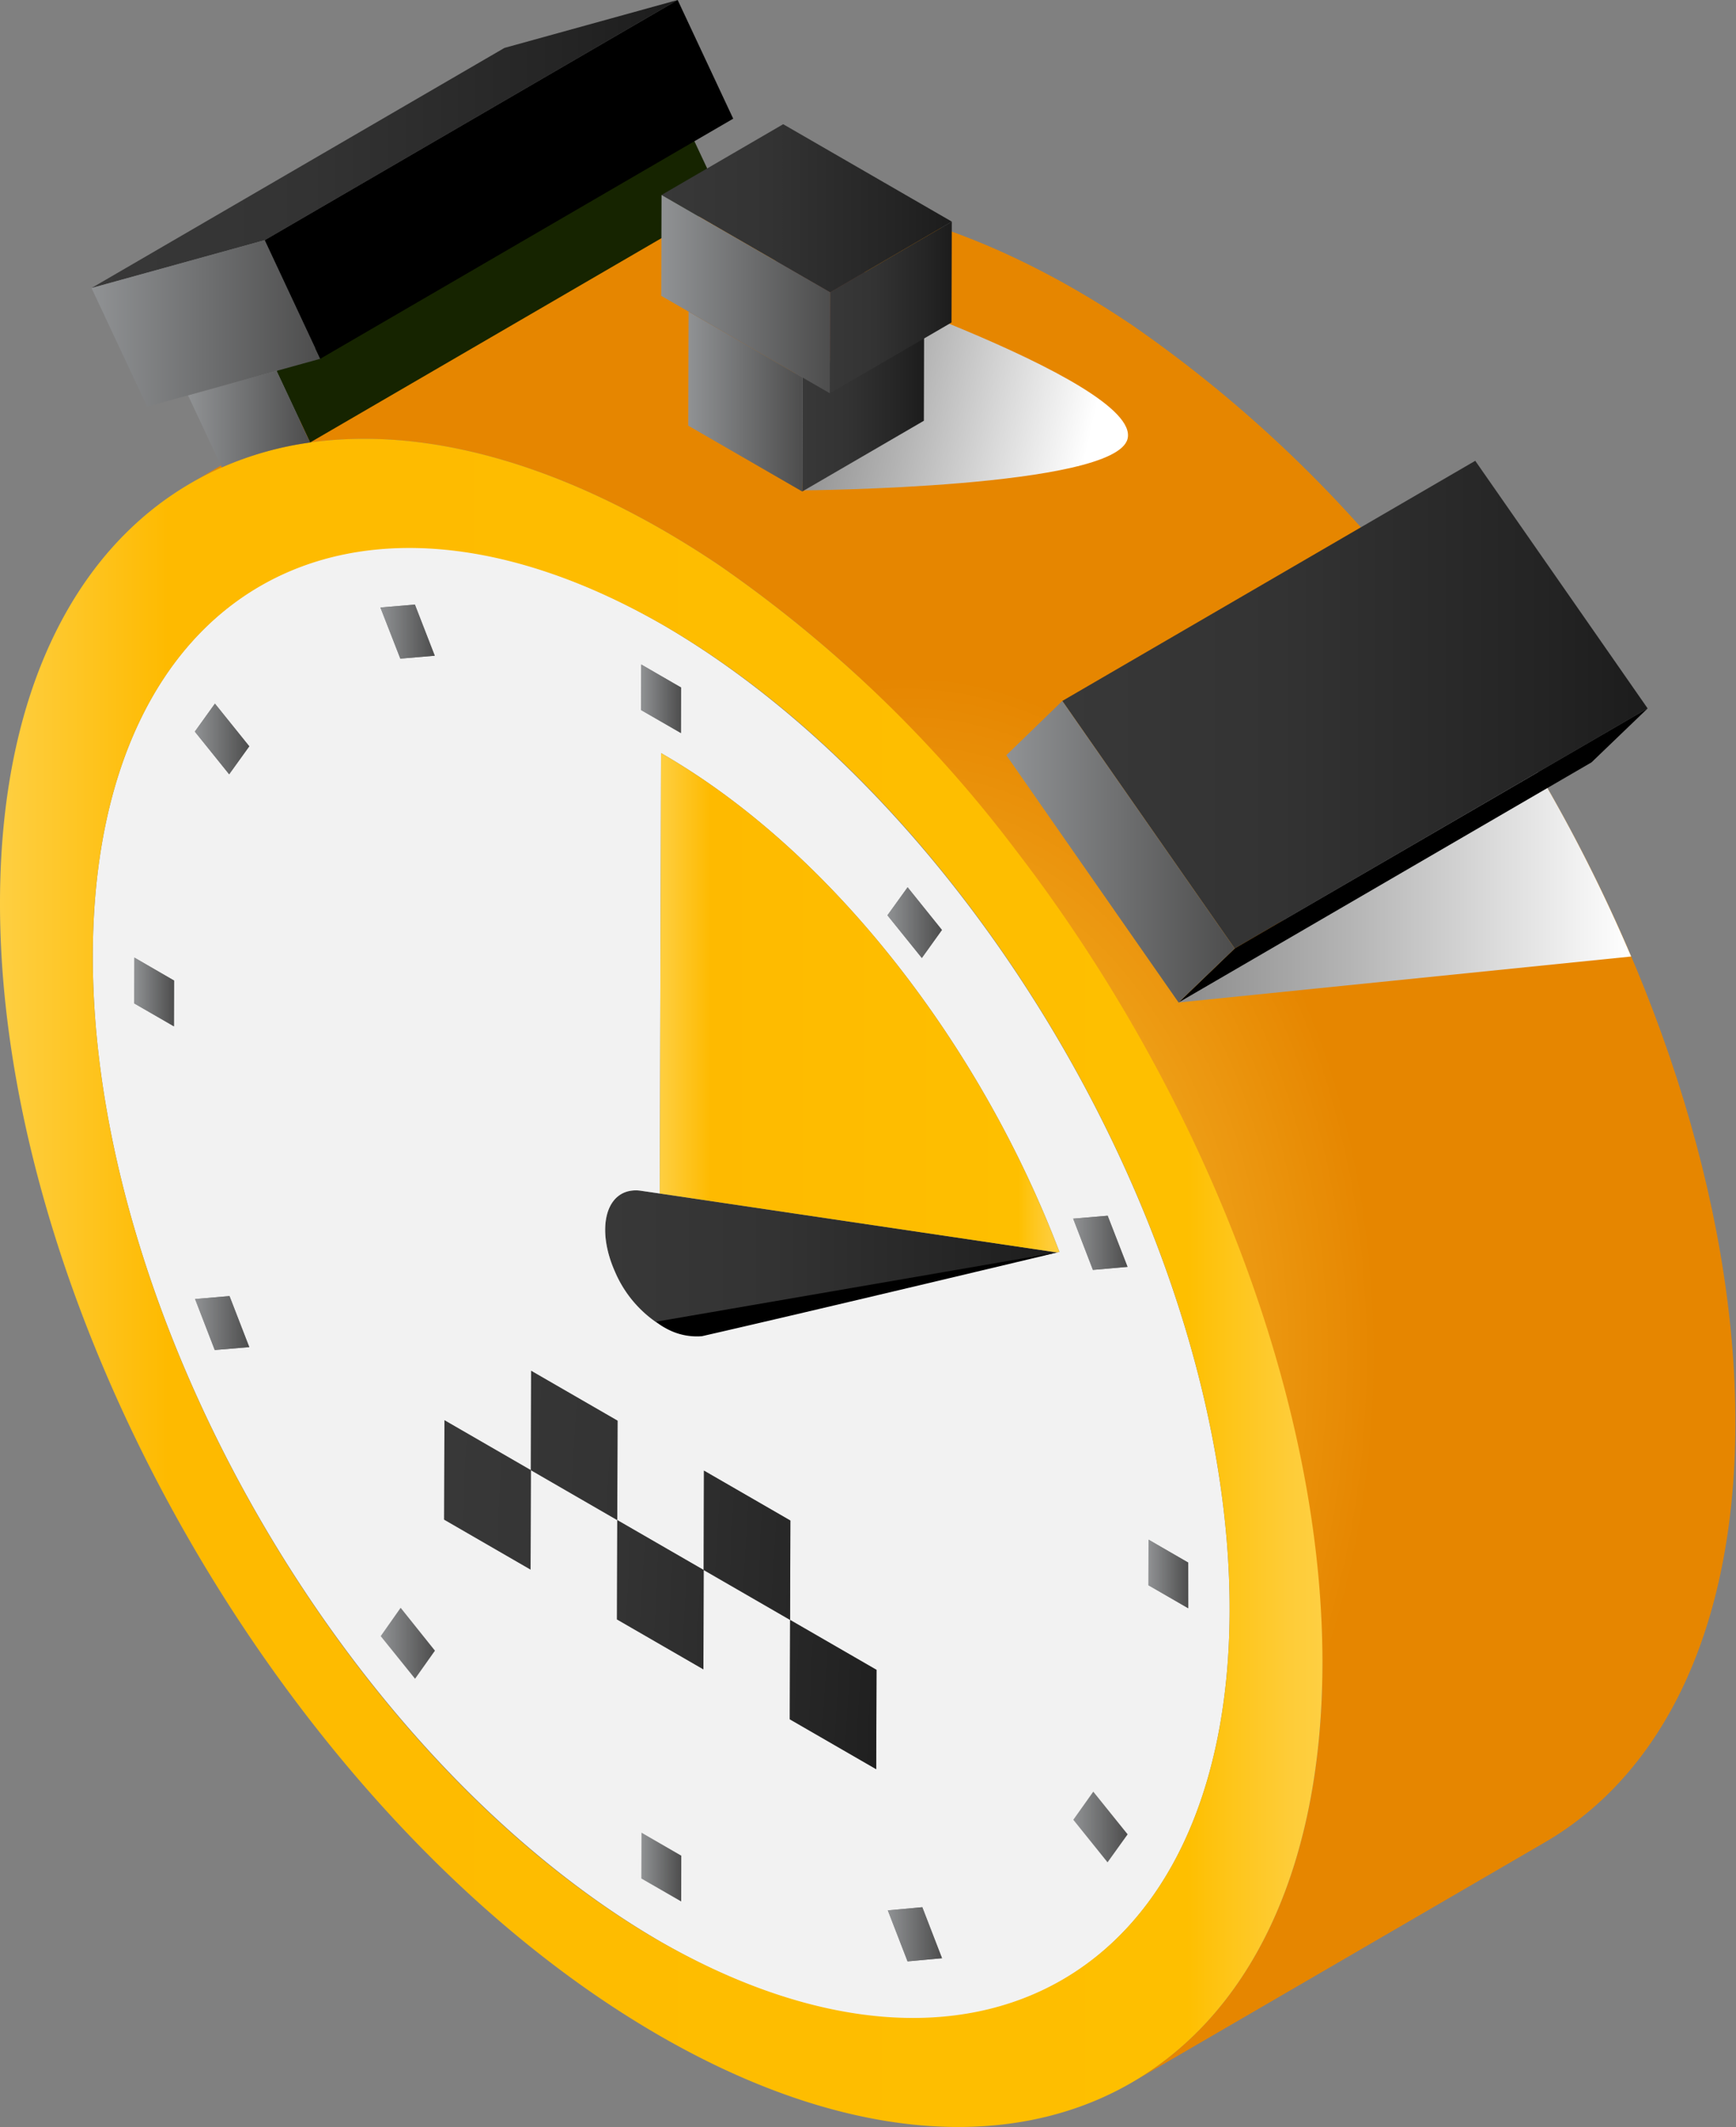 <?xml version="1.0" encoding="UTF-8"?> <svg xmlns="http://www.w3.org/2000/svg" xmlns:xlink="http://www.w3.org/1999/xlink" viewBox="0 0 72.236 88.446"><rect x="0" y="0" width="72.236" height="88.446" fill="#808080" stroke="none"/> <defs> <style> .cls-1 { fill: none; } .cls-2 { isolation: isolate; } .cls-3 { clip-path: url(#clip-path); } .cls-4 { fill: #e68600; } .cls-5 { fill: #e68701; } .cls-6 { fill: #e78802; } .cls-7 { fill: #e78903; } .cls-8 { fill: #e78a04; } .cls-9 { fill: #e88b05; } .cls-10 { fill: #e88c06; } .cls-11 { fill: #e88d06; } .cls-12 { fill: #e98e07; } .cls-13 { fill: #e98f08; } .cls-14 { fill: #e99009; } .cls-15 { fill: #ea910a; } .cls-16 { fill: #ea920b; } .cls-17 { fill: #ea930c; } .cls-18 { fill: #eb940d; } .cls-19 { fill: #eb950e; } .cls-20 { fill: #eb960f; } .cls-21 { fill: #ec9710; } .cls-22 { fill: #ec9811; } .cls-23 { fill: #ec9911; } .cls-24 { fill: #ed9a12; } .cls-25 { fill: #ed9b13; } .cls-26 { fill: #ed9c14; } .cls-27 { fill: #ee9d15; } .cls-28 { fill: #ee9e16; } .cls-29 { fill: #ee9f17; } .cls-30 { fill: #efa018; } .cls-31 { fill: #efa119; } .cls-32 { fill: #efa21a; } .cls-33 { fill: #f0a31b; } .cls-34 { fill: #f0a41c; } .cls-35 { fill: #f0a51c; } .cls-36 { fill: #f1a61d; } .cls-37 { fill: #f1a71e; } .cls-38 { fill: #f1a81f; } .cls-39 { fill: #f2a920; } .cls-40 { fill: #f2ab21; } .cls-41 { fill: #f2ac22; } .cls-42 { fill: #f3ad23; } .cls-43 { fill: #f3ae24; } .cls-44 { fill: #f3af25; } .cls-45 { fill: #f4b026; } .cls-46 { fill: #f4b127; } .cls-47 { fill: #f4b227; } .cls-48 { fill: #f5b328; } .cls-49 { fill: #f5b429; } .cls-50 { fill: #f5b52a; } .cls-51 { fill: #f6b62b; } .cls-52 { fill: #f6b72c; } .cls-53 { fill: #f6b82d; } .cls-54 { fill: #f7b92e; } .cls-55 { fill: #f7ba2f; } .cls-56 { fill: #f7bb30; } .cls-57 { fill: #f8bc31; } .cls-58 { fill: #f8bd32; } .cls-59 { fill: #f8be32; } .cls-60 { fill: #f9bf33; } .cls-61 { fill: #f9c034; } .cls-62 { fill: #f9c135; } .cls-63 { fill: #fac236; } .cls-64 { fill: #fac337; } .cls-65 { fill: #fac438; } .cls-66 { fill: #fbc539; } .cls-67 { fill: #fbc63a; } .cls-68 { fill: #fbc73b; } .cls-69 { fill: #fcc83c; } .cls-70 { fill: #fcc93d; } .cls-71 { fill: #fcca3d; } .cls-72 { fill: #fdcb3e; } .cls-73 { fill: #fdcc3f; } .cls-74 { fill: #fdcd40; } .cls-75 { fill: #fece41; } .cls-76 { fill: #fecf42; } .cls-77 { fill: url(#linear-gradient); } .cls-78 { fill: url(#linear-gradient-2); } .cls-79 { fill: url(#linear-gradient-3); } .cls-80 { fill: url(#linear-gradient-4); } .cls-81 { fill: #f2f2f2; } .cls-82 { fill: url(#linear-gradient-5); } .cls-83 { fill: url(#linear-gradient-6); } .cls-84 { fill: url(#linear-gradient-7); } .cls-85 { fill: url(#linear-gradient-8); } .cls-86 { fill: url(#linear-gradient-9); } .cls-87 { fill: url(#linear-gradient-10); } .cls-88 { fill: url(#linear-gradient-11); } .cls-89 { fill: url(#linear-gradient-12); } .cls-90 { fill: url(#linear-gradient-13); } .cls-105, .cls-91 { mix-blend-mode: multiply; } .cls-91 { fill: url(#linear-gradient-14); } .cls-92 { fill: url(#linear-gradient-15); } .cls-93 { fill: url(#linear-gradient-16); } .cls-94 { fill: url(#linear-gradient-17); } .cls-95 { fill: url(#linear-gradient-18); } .cls-96 { fill: url(#linear-gradient-19); } .cls-97 { fill: url(#linear-gradient-20); } .cls-98 { fill: url(#linear-gradient-21); } .cls-99 { fill: #162400; } .cls-100 { fill: url(#linear-gradient-22); } .cls-101 { fill: url(#linear-gradient-23); } .cls-102 { fill: url(#linear-gradient-24); } .cls-103 { fill: url(#linear-gradient-25); } .cls-104 { fill: url(#linear-gradient-26); } .cls-105 { fill: url(#linear-gradient-27); } .cls-106 { fill: url(#linear-gradient-28); } .cls-107 { fill: #734835; } .cls-108 { fill: url(#linear-gradient-29); } .cls-109 { fill: url(#linear-gradient-30); } .cls-110 { fill: url(#linear-gradient-31); } .cls-111 { fill: url(#linear-gradient-32); } </style> <clipPath id="clip-path"> <path class="cls-1" d="M63.112,30.637c-1.137-1.82-2.361-3.583-3.658-5.269a53.811,53.811,0,0,0-12.358-11.857q-1.141-.768-2.31-1.444-1.047-.605-2.077-1.11c-4.613-2.272-8.914-3.066-12.62-2.543a13.947,13.947,0,0,0-3.678,1.037,12.936,12.936,0,0,0-1.302.662L7.928,20.097a13.12,13.12,0,0,1,1.301-.661,13.904,13.904,0,0,1,3.676-1.035c3.707-.525,8.007.271,12.62,2.541.685.339,1.377.707,2.077,1.11q1.17.677,2.312,1.444a53.834,53.834,0,0,1,12.357,11.859c1.298,1.684,2.519,3.447,3.657,5.267,5.608,8.977,9.126,19.346,9.1,28.607-.023,8.529-3.046,14.528-7.926,17.363l17.185-9.986c4.878-2.836,7.899-8.833,7.923-17.362C72.235,49.981,68.719,39.615,63.112,30.637Z"></path> </clipPath> <linearGradient id="linear-gradient" x1="15.842" y1="68.331" x2="18.1" y2="68.331" gradientUnits="userSpaceOnUse"> <stop offset="0" stop-color="#909294"></stop> <stop offset="1" stop-color="#4d4d4d"></stop> </linearGradient> <linearGradient id="linear-gradient-2" x1="26.687" y1="77.637" x2="28.35" y2="77.637" xlink:href="#linear-gradient"></linearGradient> <linearGradient id="linear-gradient-3" x1="44.662" y1="75.971" x2="46.923" y2="75.971" xlink:href="#linear-gradient"></linearGradient> <linearGradient id="linear-gradient-4" x1="25.182" y1="52.454" x2="43.99" y2="52.454" gradientUnits="userSpaceOnUse"> <stop offset="0" stop-color="#383838"></stop> <stop offset="0.371" stop-color="#333"></stop> <stop offset="0.819" stop-color="#242424"></stop> <stop offset="1" stop-color="#1c1c1c"></stop> </linearGradient> <linearGradient id="linear-gradient-5" x1="8.117" y1="55.015" x2="10.373" y2="55.015" xlink:href="#linear-gradient"></linearGradient> <linearGradient id="linear-gradient-6" x1="5.587" y1="41.249" x2="7.242" y2="41.249" xlink:href="#linear-gradient"></linearGradient> <linearGradient id="linear-gradient-7" x1="36.943" y1="80.432" x2="39.198" y2="80.432" xlink:href="#linear-gradient"></linearGradient> <linearGradient id="linear-gradient-8" x1="18.346" y1="65.828" x2="38.451" y2="66.895" xlink:href="#linear-gradient-4"></linearGradient> <linearGradient id="linear-gradient-9" x1="18.665" y1="59.827" x2="38.77" y2="60.895" xlink:href="#linear-gradient-4"></linearGradient> <linearGradient id="linear-gradient-10" x1="18.149" y1="69.587" x2="38.249" y2="70.655" xlink:href="#linear-gradient-4"></linearGradient> <linearGradient id="linear-gradient-11" x1="18.548" y1="62.069" x2="38.643" y2="63.136" xlink:href="#linear-gradient-4"></linearGradient> <linearGradient id="linear-gradient-12" x1="18.465" y1="63.586" x2="38.569" y2="64.654" xlink:href="#linear-gradient-4"></linearGradient> <linearGradient id="linear-gradient-13" x1="15.829" y1="26.264" x2="18.091" y2="26.264" xlink:href="#linear-gradient"></linearGradient> <linearGradient id="linear-gradient-14" x1="49.041" y1="36.153" x2="67.873" y2="36.153" gradientUnits="userSpaceOnUse"> <stop offset="0" stop-color="#8c8c8c"></stop> <stop offset="0.376" stop-color="#b4b4b4"></stop> <stop offset="1" stop-color="#fff"></stop> </linearGradient> <linearGradient id="linear-gradient-15" x1="47.787" y1="65.449" x2="49.444" y2="65.449" xlink:href="#linear-gradient"></linearGradient> <linearGradient id="linear-gradient-16" x1="26.676" y1="29.057" x2="28.339" y2="29.057" xlink:href="#linear-gradient"></linearGradient> <linearGradient id="linear-gradient-17" x1="27.453" y1="41.698" x2="44.083" y2="41.698" gradientUnits="userSpaceOnUse"> <stop offset="0" stop-color="#fecf42"></stop> <stop offset="0.127" stop-color="#feba00"></stop> <stop offset="0.898" stop-color="#febf00"></stop> <stop offset="0.929" stop-color="#fec518"></stop> <stop offset="0.974" stop-color="#fecc37"></stop> <stop offset="1" stop-color="#fecf42"></stop> </linearGradient> <linearGradient id="linear-gradient-18" x1="44.656" y1="51.679" x2="46.918" y2="51.679" xlink:href="#linear-gradient"></linearGradient> <linearGradient id="linear-gradient-19" x1="36.927" y1="38.366" x2="39.195" y2="38.366" xlink:href="#linear-gradient"></linearGradient> <linearGradient id="linear-gradient-20" x1="0" y1="53.345" x2="55.028" y2="53.345" xlink:href="#linear-gradient-17"></linearGradient> <linearGradient id="linear-gradient-21" x1="8.107" y1="30.728" x2="10.373" y2="30.728" xlink:href="#linear-gradient"></linearGradient> <linearGradient id="linear-gradient-22" x1="7.824" y1="17.429" x2="12.904" y2="17.429" xlink:href="#linear-gradient"></linearGradient> <linearGradient id="linear-gradient-23" x1="3.808" y1="5.988" x2="28.198" y2="5.988" xlink:href="#linear-gradient-4"></linearGradient> <linearGradient id="linear-gradient-24" x1="3.808" y1="13.448" x2="13.325" y2="13.448" xlink:href="#linear-gradient"></linearGradient> <linearGradient id="linear-gradient-25" x1="44.203" y1="29.301" x2="68.559" y2="29.301" xlink:href="#linear-gradient-4"></linearGradient> <linearGradient id="linear-gradient-26" x1="41.874" y1="35.417" x2="51.376" y2="35.417" xlink:href="#linear-gradient"></linearGradient> <linearGradient id="linear-gradient-27" x1="33.525" y1="15.789" x2="45.309" y2="18.416" xlink:href="#linear-gradient-14"></linearGradient> <linearGradient id="linear-gradient-28" x1="33.381" y1="16.596" x2="38.455" y2="16.596" xlink:href="#linear-gradient-4"></linearGradient> <linearGradient id="linear-gradient-29" x1="28.639" y1="16.698" x2="33.393" y2="16.698" xlink:href="#linear-gradient"></linearGradient> <linearGradient id="linear-gradient-30" x1="34.53" y1="12.784" x2="39.605" y2="12.784" xlink:href="#linear-gradient-4"></linearGradient> <linearGradient id="linear-gradient-31" x1="27.527" y1="8.661" x2="39.605" y2="8.661" xlink:href="#linear-gradient-4"></linearGradient> <linearGradient id="linear-gradient-32" x1="27.515" y1="12.231" x2="34.542" y2="12.231" xlink:href="#linear-gradient"></linearGradient> </defs> <g class="cls-2"> <g id="Слой_2" data-name="Слой 2"> <g id="Layer_1" data-name="Layer 1"> <g> <g class="cls-3"> <rect class="cls-4" x="7.927" y="7.89" width="64.309" height="78.703"></rect> <path class="cls-4" d="M57.423,56.679c-.125,15.836-9.106,28.602-20.059,28.516-10.953-.082-19.734-12.988-19.613-28.82.125-15.832,9.102-28.602,20.055-28.516C48.763,27.944,57.544,40.847,57.423,56.679Z"></path> <path class="cls-5" d="M57.15,56.679c-.121,15.617-8.977,28.207-19.781,28.125-10.805-.086-19.465-12.812-19.344-28.43.117-15.613,8.976-28.207,19.781-28.125C48.611,28.335,57.271,41.062,57.15,56.679Z"></path> <path class="cls-6" d="M56.876,56.679c-.117,15.398-8.851,27.812-19.508,27.734-10.652-.086-19.191-12.633-19.074-28.035.121-15.399,8.855-27.816,19.508-27.734S56.997,41.276,56.876,56.679Z"></path> <path class="cls-7" d="M56.607,56.675c-.117,15.184-8.73,27.426-19.234,27.344s-18.922-12.457-18.805-27.637c.117-15.184,8.727-27.426,19.231-27.344C48.302,29.116,56.724,41.491,56.607,56.675Z"></path> <path class="cls-8" d="M56.333,56.671c-.113,14.969-8.602,27.035-18.957,26.953-10.351-.078-18.652-12.274-18.539-27.242.117-14.965,8.605-27.031,18.957-26.953C48.15,29.507,56.45,41.706,56.333,56.671Z"></path> <path class="cls-9" d="M56.064,56.671c-.117,14.75-8.48,26.641-18.684,26.562S18.997,71.132,19.111,56.386c.113-14.75,8.477-26.645,18.68-26.562C47.997,29.901,56.177,41.921,56.064,56.671Z"></path> <path class="cls-10" d="M55.79,56.667c-.113,14.535-8.352,26.25-18.406,26.172-10.055-.074-18.113-11.918-18-26.453.109-14.531,8.352-26.25,18.406-26.172S55.904,42.136,55.79,56.667Z"></path> <path class="cls-11" d="M55.517,56.667c-.109,14.316-8.227,25.855-18.133,25.781-9.902-.078-17.84-11.746-17.73-26.059.109-14.316,8.23-25.859,18.133-25.781C47.689,30.683,55.63,42.351,55.517,56.667Z"></path> <path class="cls-12" d="M55.247,56.663c-.109,14.098-8.105,25.469-17.859,25.391-9.754-.074-17.57-11.562-17.465-25.664.109-14.098,8.105-25.465,17.859-25.391C47.536,31.077,55.357,42.566,55.247,56.663Z"></path> <path class="cls-13" d="M54.978,56.663c-.109,13.879-7.984,25.074-17.586,25s-17.305-11.391-17.195-25.27c.109-13.883,7.981-25.074,17.586-25C47.384,31.468,55.083,42.78,54.978,56.663Z"></path> <path class="cls-14" d="M54.704,56.659c-.105,13.664-7.856,24.684-17.309,24.609-9.457-.074-17.035-11.207-16.926-24.871.105-13.668,7.851-24.684,17.309-24.613C47.232,31.858,54.81,42.995,54.704,56.659Z"></path> <path class="cls-15" d="M54.431,56.655c-.102,13.449-7.731,24.293-17.031,24.219-9.305-.07-16.766-11.031-16.66-24.477.105-13.449,7.731-24.289,17.035-24.219S54.536,43.21,54.431,56.655Z"></path> <path class="cls-16" d="M54.161,56.655c-.105,13.23-7.606,23.898-16.762,23.828-9.152-.07-16.492-10.851-16.387-24.086.102-13.227,7.606-23.898,16.758-23.828S54.263,43.425,54.161,56.655Z"></path> <path class="cls-17" d="M53.888,56.655c-.098,13.012-7.48,23.504-16.484,23.438-9.004-.07-16.223-10.68-16.121-23.691s7.484-23.508,16.484-23.438C46.771,33.034,53.989,43.64,53.888,56.655Z"></path> <path class="cls-18" d="M53.618,56.651c-.102,12.797-7.359,23.113-16.211,23.047s-15.953-10.496-15.852-23.293c.098-12.797,7.356-23.117,16.211-23.047C46.618,33.425,53.716,43.855,53.618,56.651Z"></path> <path class="cls-19" d="M53.345,56.648c-.098,12.582-7.231,22.727-15.934,22.656-8.707-.067-15.684-10.32-15.582-22.898.094-12.578,7.23-22.723,15.934-22.656S53.443,44.069,53.345,56.648Z"></path> <path class="cls-20" d="M53.071,56.648c-.094,12.363-7.105,22.332-15.656,22.266-8.555-.066-15.414-10.141-15.316-22.508.098-12.359,7.106-22.328,15.66-22.266C46.314,34.21,53.169,44.284,53.071,56.648Z"></path> <path class="cls-21" d="M52.802,56.644c-.094,12.148-6.981,21.941-15.387,21.879-8.402-.066-15.141-9.969-15.047-22.113s6.984-21.941,15.387-21.875S52.896,44.499,52.802,56.644Z"></path> <path class="cls-22" d="M52.532,56.644c-.094,11.93-6.859,21.547-15.113,21.484-8.254-.066-14.871-9.785-14.777-21.715s6.859-21.551,15.109-21.484C46.005,34.991,52.622,44.714,52.532,56.644Z"></path> <path class="cls-23" d="M52.259,56.64c-.09,11.715-6.734,21.156-14.836,21.094-8.106-.062-14.602-9.609-14.508-21.32.09-11.711,6.731-21.156,14.836-21.094C45.853,35.382,52.349,44.929,52.259,56.64Z"></path> <path class="cls-24" d="M51.986,56.64c-.086,11.492-6.609,20.766-14.562,20.703S23.095,67.913,23.185,56.417s6.609-20.766,14.562-20.703C45.7,35.773,52.075,45.144,51.986,56.64Z"></path> <path class="cls-25" d="M51.716,56.636c-.09,11.277-6.484,20.375-14.289,20.312-7.801-.059-14.059-9.254-13.969-20.531.086-11.277,6.48-20.371,14.285-20.312C45.548,36.167,51.802,45.358,51.716,56.636Z"></path> <path class="cls-26" d="M51.443,56.636c-.086,11.059-6.359,19.98-14.012,19.922s-13.789-9.074-13.703-20.137,6.359-19.98,14.016-19.922C45.392,36.558,51.529,45.573,51.443,56.636Z"></path> <path class="cls-27" d="M51.173,56.632c-.086,10.844-6.234,19.59-13.738,19.531s-13.52-8.895-13.434-19.742c.082-10.844,6.234-19.586,13.734-19.531C45.243,36.948,51.255,45.788,51.173,56.632Z"></path> <path class="cls-28" d="M50.9,56.632c-.082,10.625-6.109,19.195-13.461,19.141-7.355-.059-13.25-8.719-13.164-19.348.078-10.629,6.109-19.199,13.461-19.141S50.982,46.003,50.9,56.632Z"></path> <path class="cls-29" d="M50.626,56.628c-.078,10.41-5.984,18.805-13.188,18.75s-12.976-8.539-12.895-18.949c.082-10.414,5.984-18.809,13.188-18.75C44.935,37.733,50.708,46.218,50.626,56.628Z"></path> <path class="cls-30" d="M50.357,56.624c-.078,10.195-5.859,18.414-12.914,18.359-7.051-.055-12.707-8.359-12.629-18.555.082-10.195,5.863-18.414,12.914-18.359C44.782,38.124,50.435,46.433,50.357,56.624Z"></path> <path class="cls-31" d="M50.087,56.624c-.078,9.976-5.738,18.023-12.641,17.969s-12.438-8.184-12.359-18.164c.078-9.977,5.734-18.02,12.641-17.969C44.626,38.515,50.161,46.648,50.087,56.624Z"></path> <path class="cls-32" d="M49.814,56.624c-.078,9.758-5.609,17.629-12.363,17.578-6.754-.055-12.168-8.008-12.09-17.77.074-9.762,5.609-17.629,12.363-17.578S49.888,46.862,49.814,56.624Z"></path> <path class="cls-33" d="M49.54,56.62c-.07,9.543-5.484,17.238-12.086,17.188-6.606-.051-11.899-7.828-11.824-17.371.074-9.547,5.488-17.242,12.09-17.188C44.321,39.3,49.614,47.077,49.54,56.62Z"></path> <path class="cls-34" d="M49.271,56.616c-.074,9.328-5.363,16.848-11.816,16.797-6.453-.047-11.625-7.648-11.551-16.977.07-9.328,5.359-16.848,11.813-16.797S49.341,47.292,49.271,56.616Z"></path> <path class="cls-35" d="M48.997,56.616c-.07,9.109-5.238,16.453-11.539,16.406-6.301-.051-11.355-7.473-11.285-16.582.07-9.113,5.238-16.457,11.539-16.406C44.017,40.081,49.068,47.507,48.997,56.616Z"></path> <path class="cls-36" d="M48.728,56.612c-.07,8.895-5.113,16.067-11.266,16.016-6.152-.047-11.086-7.293-11.016-16.188.07-8.891,5.109-16.062,11.266-16.016C43.864,40.472,48.794,47.722,48.728,56.612Z"></path> <path class="cls-37" d="M48.454,56.612c-.067,8.676-4.988,15.672-10.988,15.625-6.004-.047-10.816-7.117-10.746-15.793.066-8.676,4.984-15.672,10.988-15.625S48.521,47.937,48.454,56.612Z"></path> <path class="cls-38" d="M48.181,56.608c-.062,8.461-4.859,15.281-10.711,15.234-5.856-.043-10.547-6.938-10.48-15.398.066-8.457,4.863-15.277,10.715-15.234C43.556,41.257,48.247,48.151,48.181,56.608Z"></path> <path class="cls-39" d="M47.911,56.608c-.066,8.242-4.738,14.887-10.441,14.844-5.703-.047-10.274-6.762-10.211-15.004.066-8.242,4.742-14.887,10.441-14.844C43.404,41.648,47.974,48.366,47.911,56.608Z"></path> <path class="cls-40" d="M47.638,56.605c-.059,8.027-4.613,14.496-10.164,14.453s-10.004-6.582-9.941-14.609c.062-8.024,4.613-14.496,10.164-14.453C43.251,42.038,47.7,48.581,47.638,56.605Z"></path> <path class="cls-41" d="M47.368,56.601c-.062,7.812-4.488,14.105-9.891,14.062-5.402-.039-9.734-6.402-9.672-14.211.059-7.809,4.488-14.105,9.891-14.062C43.099,42.429,47.427,48.796,47.368,56.601Z"></path> <path class="cls-42" d="M47.095,56.601c-.059,7.594-4.363,13.711-9.617,13.672-5.25-.039-9.461-6.227-9.402-13.82.059-7.59,4.363-13.711,9.617-13.672C42.946,42.823,47.154,49.011,47.095,56.601Z"></path> <path class="cls-43" d="M46.825,56.601c-.059,7.375-4.238,13.32-9.344,13.281-5.102-.039-9.191-6.051-9.133-13.426s4.238-13.32,9.34-13.281S46.88,49.226,46.825,56.601Z"></path> <path class="cls-44" d="M46.552,56.597c-.055,7.156-4.113,12.93-9.066,12.891s-8.922-5.871-8.867-13.027c.055-7.16,4.117-12.93,9.07-12.891C42.638,43.605,46.607,49.441,46.552,56.597Z"></path> <path class="cls-45" d="M46.282,56.593c-.055,6.941-3.992,12.539-8.793,12.5-4.801-.035-8.652-5.691-8.598-12.633s3.988-12.539,8.789-12.5C42.486,43.999,46.333,49.655,46.282,56.593Z"></path> <path class="cls-46" d="M46.009,56.593c-.051,6.723-3.867,12.145-8.516,12.109-4.652-.035-8.383-5.516-8.328-12.242.051-6.723,3.863-12.145,8.516-12.109C42.333,44.39,46.06,49.866,46.009,56.593Z"></path> <path class="cls-47" d="M45.736,56.593c-.047,6.504-3.738,11.75-8.242,11.719-4.5-.039-8.109-5.34-8.059-11.848s3.738-11.754,8.242-11.719S45.786,50.085,45.736,56.593Z"></path> <path class="cls-48" d="M45.466,56.589c-.051,6.289-3.617,11.363-7.969,11.328s-7.84-5.16-7.793-11.449c.051-6.289,3.617-11.363,7.969-11.328C42.025,45.171,45.513,50.296,45.466,56.589Z"></path> <path class="cls-49" d="M45.193,56.585c-.047,6.074-3.488,10.973-7.691,10.938-4.203-.031-7.57-4.981-7.523-11.055.047-6.07,3.492-10.969,7.695-10.938C41.872,45.562,45.239,50.515,45.193,56.585Z"></path> <path class="cls-50" d="M44.923,56.585c-.047,5.856-3.367,10.578-7.418,10.547s-7.301-4.805-7.254-10.66c.043-5.855,3.367-10.578,7.418-10.547S44.97,50.726,44.923,56.585Z"></path> <path class="cls-51" d="M44.65,56.581c-.043,5.641-3.242,10.188-7.141,10.156-3.902-.027-7.031-4.625-6.988-10.266.043-5.637,3.242-10.184,7.144-10.156C41.568,46.347,44.696,50.944,44.65,56.581Z"></path> <path class="cls-52" d="M44.38,56.581c-.043,5.422-3.117,9.793-6.871,9.766-3.75-.031-6.758-4.449-6.715-9.871s3.117-9.797,6.867-9.766C41.415,46.737,44.423,51.155,44.38,56.581Z"></path> <path class="cls-53" d="M44.107,56.577c-.039,5.207-2.992,9.402-6.594,9.375s-6.488-4.269-6.449-9.477c.043-5.203,2.992-9.402,6.594-9.375C41.259,47.132,44.15,51.374,44.107,56.577Z"></path> <path class="cls-54" d="M43.837,56.577c-.039,4.988-2.867,9.008-6.32,8.984-3.453-.027-6.219-4.094-6.18-9.082s2.867-9.012,6.32-8.984C41.107,47.523,43.876,51.585,43.837,56.577Z"></path> <path class="cls-55" d="M43.564,56.573c-.039,4.773-2.742,8.621-6.043,8.594s-5.949-3.914-5.91-8.684c.035-4.773,2.742-8.621,6.043-8.594C40.954,47.913,43.603,51.804,43.564,56.573Z"></path> <path class="cls-56" d="M43.29,56.569c-.031,4.555-2.617,8.23-5.766,8.203-3.152-.023-5.68-3.734-5.645-8.289s2.617-8.226,5.77-8.203S43.329,52.015,43.29,56.569Z"></path> <path class="cls-57" d="M43.021,56.569c-.035,4.336-2.496,7.836-5.496,7.812s-5.406-3.559-5.375-7.899c.035-4.336,2.496-7.836,5.496-7.812C40.65,48.694,43.056,52.233,43.021,56.569Z"></path> <path class="cls-58" d="M42.747,56.569c-.031,4.117-2.367,7.441-5.219,7.422-2.852-.024-5.137-3.383-5.105-7.504s2.367-7.441,5.219-7.422C40.493,49.089,42.782,52.444,42.747,56.569Z"></path> <path class="cls-59" d="M42.478,56.566c-.031,3.902-2.246,7.051-4.945,7.031-2.703-.019-4.867-3.203-4.836-7.105.031-3.906,2.242-7.055,4.945-7.031C40.341,49.48,42.509,52.663,42.478,56.566Z"></path> <path class="cls-60" d="M42.204,56.562c-.027,3.688-2.117,6.664-4.672,6.641-2.547-.019-4.594-3.023-4.566-6.711s2.121-6.66,4.672-6.641S42.236,52.874,42.204,56.562Z"></path> <path class="cls-61" d="M41.935,56.562c-.027,3.469-1.996,6.266-4.398,6.25-2.398-.02-4.324-2.848-4.297-6.316.027-3.473,1.996-6.27,4.394-6.25C40.036,50.265,41.962,53.093,41.935,56.562Z"></path> <path class="cls-62" d="M41.661,56.558c-.024,3.254-1.871,5.879-4.121,5.859-2.25-.016-4.055-2.668-4.031-5.922.027-3.254,1.871-5.875,4.125-5.859C39.884,50.655,41.689,53.304,41.661,56.558Z"></path> <path class="cls-63" d="M41.392,56.558c-.024,3.035-1.746,5.484-3.848,5.469-2.102-.019-3.785-2.492-3.762-5.527.023-3.039,1.746-5.484,3.848-5.469C39.728,51.046,41.415,53.523,41.392,56.558Z"></path> <path class="cls-64" d="M41.118,56.554c-.023,2.82-1.621,5.094-3.57,5.078-1.953-.016-3.516-2.312-3.492-5.133.019-2.82,1.617-5.094,3.57-5.078C39.575,51.437,41.142,53.733,41.118,56.554Z"></path> <path class="cls-65" d="M40.845,56.554c-.02,2.602-1.492,4.699-3.297,4.688-1.797-.016-3.242-2.137-3.223-4.738.02-2.606,1.496-4.703,3.297-4.688C39.423,51.827,40.868,53.952,40.845,56.554Z"></path> <path class="cls-66" d="M40.575,56.55c-.019,2.387-1.371,4.309-3.023,4.297-1.648-.012-2.973-1.957-2.957-4.344.019-2.387,1.375-4.309,3.023-4.297C39.271,52.218,40.595,54.163,40.575,56.55Z"></path> <path class="cls-67" d="M40.302,56.55c-.016,2.168-1.246,3.918-2.746,3.906s-2.703-1.781-2.688-3.949c.016-2.172,1.246-3.918,2.75-3.906C39.118,52.612,40.321,54.378,40.302,56.55Z"></path> <path class="cls-68" d="M40.032,56.546c-.016,1.953-1.125,3.527-2.473,3.516-1.351-.008-2.434-1.602-2.418-3.555.016-1.949,1.121-3.523,2.473-3.516C38.962,53.003,40.048,54.593,40.032,56.546Z"></path> <path class="cls-69" d="M39.759,56.546c-.012,1.734-.996,3.133-2.195,3.125-1.203-.012-2.164-1.426-2.152-3.16.016-1.734,1-3.137,2.199-3.125C38.81,53.394,39.775,54.808,39.759,56.546Z"></path> <path class="cls-70" d="M39.489,56.542c-.012,1.52-.875,2.742-1.926,2.734-1.047-.008-1.891-1.246-1.879-2.762.012-1.52.871-2.742,1.922-2.734S39.501,55.023,39.489,56.542Z"></path> <path class="cls-71" d="M39.216,56.538c-.012,1.305-.746,2.352-1.649,2.344-.902-.004-1.621-1.066-1.613-2.367.012-1.301.75-2.352,1.648-2.344C38.505,54.179,39.228,55.237,39.216,56.538Z"></path> <path class="cls-72" d="M38.946,56.538c-.008,1.086-.625,1.961-1.375,1.953s-1.351-.891-1.344-1.977c.008-1.082.625-1.957,1.375-1.953C38.353,54.569,38.954,55.452,38.946,56.538Z"></path> <path class="cls-73" d="M38.673,56.538c-.008.867-.5,1.562-1.098,1.562-.602-.008-1.082-.715-1.074-1.582.004-.867.496-1.566,1.098-1.562C38.196,54.96,38.681,55.667,38.673,56.538Z"></path> <path class="cls-74" d="M38.4,56.534c-.004.652-.371,1.176-.82,1.172-.453-.004-.812-.535-.809-1.184.004-.652.375-1.176.824-1.172C38.044,55.351,38.407,55.882,38.4,56.534Z"></path> <path class="cls-75" d="M38.13,56.53c-.004.438-.25.785-.551.781-.301,0-.539-.355-.535-.789s.246-.781.547-.781C37.892,55.745,38.134,56.097,38.13,56.53Z"></path> <path class="cls-76" d="M37.857,56.53c0,.215-.121.391-.273.391s-.27-.18-.27-.395c0-.219.125-.395.274-.391C37.739,56.136,37.861,56.312,37.857,56.53Z"></path> </g> <polygon class="cls-77" points="16.671 66.854 18.1 68.639 17.271 69.808 15.842 68.033 16.671 66.854"></polygon> <polygon class="cls-78" points="28.35 77.162 28.345 79.068 26.687 78.111 26.693 76.206 28.35 77.162"></polygon> <polygon class="cls-79" points="45.492 74.501 46.923 76.275 46.085 77.441 44.662 75.67 45.492 74.501"></polygon> <path class="cls-80" d="M43.99,52.081l-15.212,3.302a1.879,1.879,0,0,1-1.306-.288,4.889,4.889,0,0,1-1.89-2.229c-.713-1.612-.452-3.109.593-3.339a1.368,1.368,0,0,1,.506-.011l.771.113Z"></path> <path class="cls-81" d="M27.591,25.987c13.122,7.649,23.617,25.953,23.574,41.014-.043,15.069-10.605,21.215-23.61,13.778-13.179-7.607-23.736-25.976-23.693-41.09S14.531,18.447,27.591,25.987ZM43.99,52.081l.093-.026c-3.249-8.541-9.416-16.606-16.507-20.701l-.069-.039-.054,18.314-.771-.113a1.368,1.368,0,0,0-.506.011c-1.045.23-1.306,1.727-.593,3.339a4.889,4.889,0,0,0,1.89,2.229,1.879,1.879,0,0,0,1.306.288l15.212-3.302Zm-7.53,21.487.013-4.132-3.597-2.076.012-4.133-3.597-2.075-.011,4.134-3.596-2.077.013-4.133-3.597-2.075-.011,4.132-3.596-2.076-.013,4.133,3.596,2.076.013-4.133,3.595,2.076-.011,4.131,3.596,2.076.011-4.13,3.596,2.074-.013,4.132,3.597,2.076Zm9.631-23.016-1.435.122.82,2.131,1.441-.126-.827-2.127ZM37.766,36.895l-.839,1.165,1.431,1.775.837-1.166-1.429-1.774ZM17.271,69.808l.829-1.169-1.429-1.784-.829,1.179,1.429,1.774Zm-.007-44.668-1.435.122.829,2.126,1.433-.121-.827-2.127Zm-8.321,4.118-.836,1.164,1.429,1.775.838-1.164-1.431-1.775Zm28.821,52.301,1.435-.131-.821-2.122-1.435.132.821,2.121ZM8.936,56.137l1.438-.12-.823-2.123-1.433.122.818,2.121Zm37.149,21.305.838-1.166L45.492,74.501l-.83,1.169,1.423,1.771Zm-17.74,1.627.005-1.906-1.657-.956-.006,1.905,1.658.957ZM7.237,42.678l.006-1.905-1.65-.953-.005,1.905,1.649.953Zm19.445-15.047-.006,1.895,1.658.957.005-1.896-1.657-.956Zm21.109,36.392-.004,1.895,1.656.958-.002-1.901-1.65-.952Z"></path> <polygon class="cls-82" points="9.55 53.894 10.373 56.017 8.936 56.137 8.117 54.016 9.55 53.894"></polygon> <polygon class="cls-83" points="7.242 40.772 7.237 42.678 5.587 41.725 5.592 39.819 7.242 40.772"></polygon> <polygon class="cls-84" points="38.377 79.306 39.198 81.428 37.764 81.559 36.943 79.438 38.377 79.306"></polygon> <g> <polygon class="cls-85" points="29.28 65.283 29.27 69.416 25.674 67.34 25.685 63.209 29.28 65.283"></polygon> <polygon class="cls-86" points="25.697 59.076 25.685 63.209 22.09 61.133 22.101 57.001 25.697 59.076"></polygon> <polygon class="cls-87" points="36.473 69.437 36.46 73.568 32.863 71.492 32.876 67.36 36.473 69.437"></polygon> <polygon class="cls-88" points="22.09 61.133 22.077 65.266 18.482 63.189 18.494 59.057 22.09 61.133"></polygon> <polygon class="cls-89" points="32.888 63.228 32.876 67.36 29.28 65.283 29.291 61.152 32.888 63.228"></polygon> </g> <polygon class="cls-90" points="17.264 25.14 18.091 27.267 16.658 27.388 15.829 25.262 17.264 25.14"></polygon> <path class="cls-91" d="M63.112,30.637l-.01-.017L49.041,41.686l18.832-1.912A66.154,66.154,0,0,0,63.112,30.637Z"></path> <polygon class="cls-92" points="49.442 64.975 49.444 66.876 47.787 65.918 47.791 64.022 49.442 64.975"></polygon> <polygon class="cls-93" points="28.339 28.587 28.334 30.483 26.676 29.526 26.682 27.631 28.339 28.587"></polygon> <path class="cls-94" d="M27.576,31.354c7.091,4.095,13.258,12.16,16.507,20.701l-.093.026-16.537-2.452.054-18.314Z"></path> <polygon class="cls-95" points="46.091 50.553 46.918 52.68 45.477 52.806 44.656 50.675 46.091 50.553"></polygon> <polygon class="cls-96" points="37.766 36.895 39.195 38.67 38.358 39.836 36.927 38.061 37.766 36.895"></polygon> <path class="cls-97" d="M45.928,40.622c5.608,8.977,9.126,19.346,9.1,28.607-.05,17.287-12.41,24.179-27.602,15.407C12.224,75.86-.048,54.747 0,37.461c.027-9.261,3.589-15.541,9.229-18.025a13.904,13.904,0,0,1,3.676-1.035c3.707-.525,8.007.271,12.62,2.541.685.339,1.377.707,2.077,1.11q1.17.677,2.312,1.444a53.834,53.834,0,0,1,12.357,11.859C43.569,37.039,44.79,38.803,45.928,40.622ZM27.436,80.711c13.124,7.505,23.686,1.359,23.73-13.71.043-15.06-10.452-33.365-23.458-40.945-13.176-7.608-23.803-1.48-23.846,13.634s10.515,33.482,23.574,41.022Z"></path> <polygon class="cls-98" points="8.943 29.258 10.373 31.033 9.535 32.197 8.107 30.422 8.943 29.258"></polygon> <polygon class="cls-99" points="11.509 15.422 28.69 5.438 30.088 8.413 12.904 18.4 11.509 15.422"></polygon> <path class="cls-100" d="M11.509,15.422l1.395,2.978a13.904,13.904,0,0,0-3.676,1.035l-1.404-2.996Z"></path> <polygon class="cls-101" points="3.808 11.977 20.991 1.992 28.198 0 11.016 9.987 3.808 11.977"></polygon> <polygon class="cls-102" points="11.016 9.987 13.325 14.92 11.509 15.422 7.824 16.439 6.124 16.908 3.808 11.977 11.016 9.987"></polygon> <polygon points="11.016 9.987 28.198 0 30.509 4.935 13.325 14.92 11.016 9.987"></polygon> <polygon class="cls-103" points="44.203 29.147 61.386 19.161 68.559 29.457 51.376 39.441 44.203 29.147"></polygon> <polygon points="51.376 39.441 68.559 29.457 66.224 31.7 49.041 41.686 51.376 39.441"></polygon> <polygon class="cls-104" points="44.203 29.147 51.376 39.441 49.041 41.686 47.348 39.259 43.682 33.999 41.874 31.403 44.203 29.147"></polygon> <path class="cls-105" d="M33.402,20.391s13.018-.093,13.517-2.146c.596-2.438-14.109-7.246-14.109-7.246Z"></path> <polygon class="cls-106" points="33.393 15.695 38.455 12.754 38.443 17.496 33.381 20.438 33.393 15.695"></polygon> <polygon class="cls-107" points="28.652 12.958 33.714 10.017 38.455 12.754 33.393 15.695 28.652 12.958"></polygon> <polygon class="cls-108" points="33.393 15.695 33.381 20.438 28.639 17.701 28.652 12.958 33.393 15.695"></polygon> <polygon class="cls-109" points="34.542 12.157 39.605 9.215 39.593 13.411 34.53 16.354 34.542 12.157"></polygon> <polygon class="cls-110" points="27.527 8.107 32.589 5.165 39.605 9.215 34.542 12.157 27.527 8.107"></polygon> <polygon class="cls-111" points="34.542 12.157 34.53 16.354 27.515 12.302 27.527 8.107 34.542 12.157"></polygon> <path d="M27.311,54.958a2.62,2.62,0,0,0,1.898.604c4.642-1.057,14.781-3.481,14.781-3.481Z"></path> </g> </g> </g> </g> </svg> 